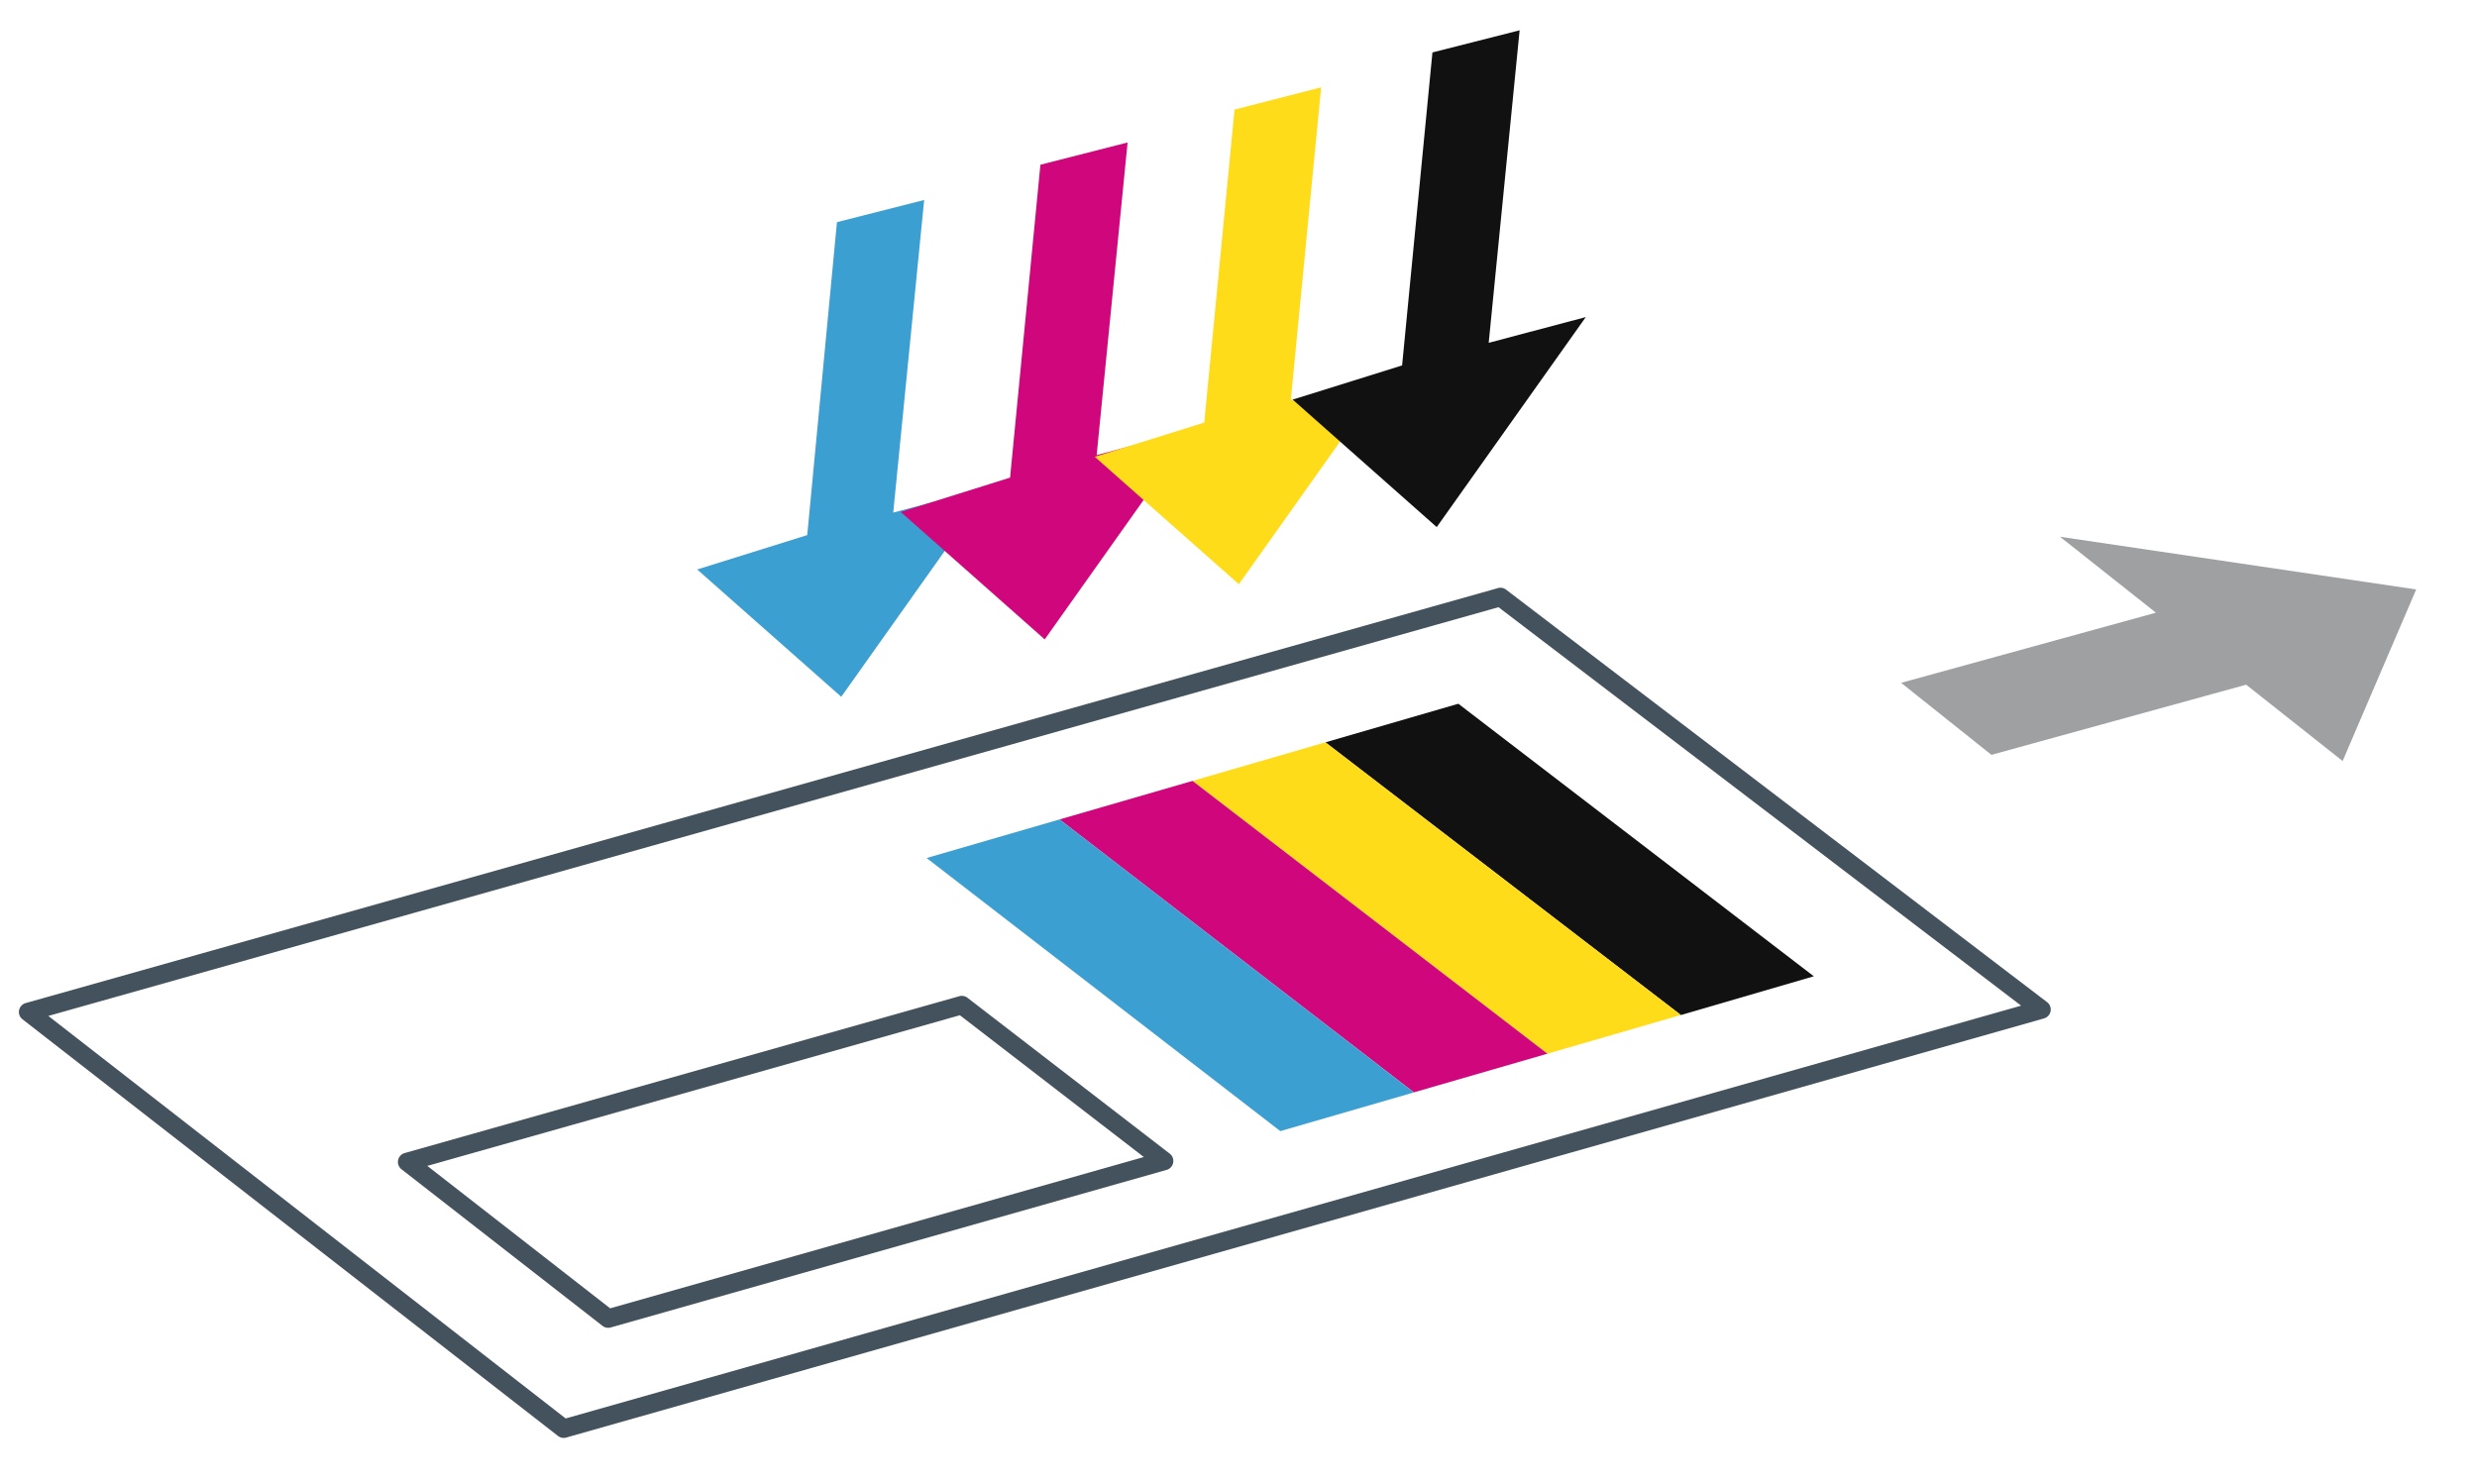 <?xml version="1.0" encoding="UTF-8"?>
<svg xmlns="http://www.w3.org/2000/svg" xmlns:xlink="http://www.w3.org/1999/xlink" width="262" height="157" viewBox="0 0 262 157">
  <rect x="0" y="0" width="262" height="157" fill="#333333" stroke="none"/>
  <defs>
    <clipPath id="a">
      <rect width="253.571" height="148.908" fill="none"></rect>
    </clipPath>
    <clipPath id="c">
      <rect width="262" height="157"></rect>
    </clipPath>
  </defs>
  <g id="b" clip-path="url(#c)">
    <rect width="262" height="157" fill="#fff"></rect>
    <g transform="translate(-264.387 -661.873)">
      <g transform="translate(465.475 718.655)">
        <path d="M381.093,696.727l-26.949,7.421,9.551,7.618,26.942-7.421,10.206,8.074,7.781-18.151-37.675-5.574Z" transform="translate(-354.144 -688.694)" fill="#9fa0a1"></path>
      </g>
      <g transform="translate(266.387 665.078)">
        <g clip-path="url(#a)">
          <g transform="translate(0 58.972)">
            <path d="M324.008,781.009a.975.975,0,0,1-.6-.206l-56.641-44.077a.98.98,0,0,1,.336-1.717l155.727-43.9a.976.976,0,0,1,.86.164l57.224,43.637a.98.98,0,0,1-.324,1.722l-156.313,44.34A.974.974,0,0,1,324.008,781.009ZM269.5,736.369l54.719,42.582,153.949-43.669-55.28-42.153Zm59.213,32.992a.981.981,0,0,1-.6-.206L306.855,752.59a.98.98,0,0,1,.336-1.715l58.667-16.593a.985.985,0,0,1,.864.168l21.391,16.486a.981.981,0,0,1-.331,1.72l-58.8,16.67A.986.986,0,0,1,328.713,769.362Zm-19.127-17.128L328.924,767.3l56.45-16.005-19.458-15Z" transform="translate(-266.387 -691.072)" fill="#43525d"></path>
          </g>
        </g>
      </g>
      <g transform="translate(338.132 683.029)">
        <path d="M318.747,706.063l3.271-33.072-9.224,2.346-3.142,33.106-11.64,3.636,15.238,13.469,15.76-22.214Z" transform="translate(-298.012 -672.991)" fill="#3c9fd1"></path>
      </g>
      <g transform="translate(359.652 676.946)">
        <path d="M328.231,703.381l3.271-33.072-9.222,2.353-3.208,33.1-11.574,3.63,15.238,13.485L338.5,700.652Z" transform="translate(-307.498 -670.309)" fill="#d0077c"></path>
      </g>
      <g transform="translate(380.186 671.114)">
        <path d="M337.284,700.808l3.208-33.07-9.161,2.35L328.126,703.2l-11.577,3.621L331.787,720.3l15.767-22.217Z" transform="translate(-316.549 -667.738)" fill="#ffdc1a"></path>
      </g>
      <g transform="translate(401.117 665.078)">
        <path d="M349.78,665.078l-9.222,2.343L337.35,700.53l-11.574,3.618,15.236,13.487,15.767-22.217-10.27,2.722Z" transform="translate(-325.775 -665.078)" fill="#111"></path>
      </g>
      <g transform="translate(404.584 736.321)">
        <path d="M327.3,700.565l14.061-4.083,37.6,28.832-14.061,4.1Z" transform="translate(-327.304 -696.482)" fill="#111"></path>
      </g>
      <g transform="translate(390.521 740.403)">
        <path d="M321.1,702.365l14.063-4.084,37.6,28.843-14.129,4.1Z" transform="translate(-321.105 -698.281)" fill="#ffdc1a"></path>
      </g>
      <g transform="translate(376.46 744.484)">
        <path d="M314.907,704.156l14.063-4.077,37.539,28.859-14.127,4.092Z" transform="translate(-314.907 -700.08)" fill="#d0077c"></path>
      </g>
      <g transform="translate(362.398 748.558)">
        <path d="M308.708,705.959l14.063-4.083,37.475,28.88-14.127,4.093Z" transform="translate(-308.708 -701.875)" fill="#3c9fd1"></path>
      </g>
    </g>
  </g>
</svg>
